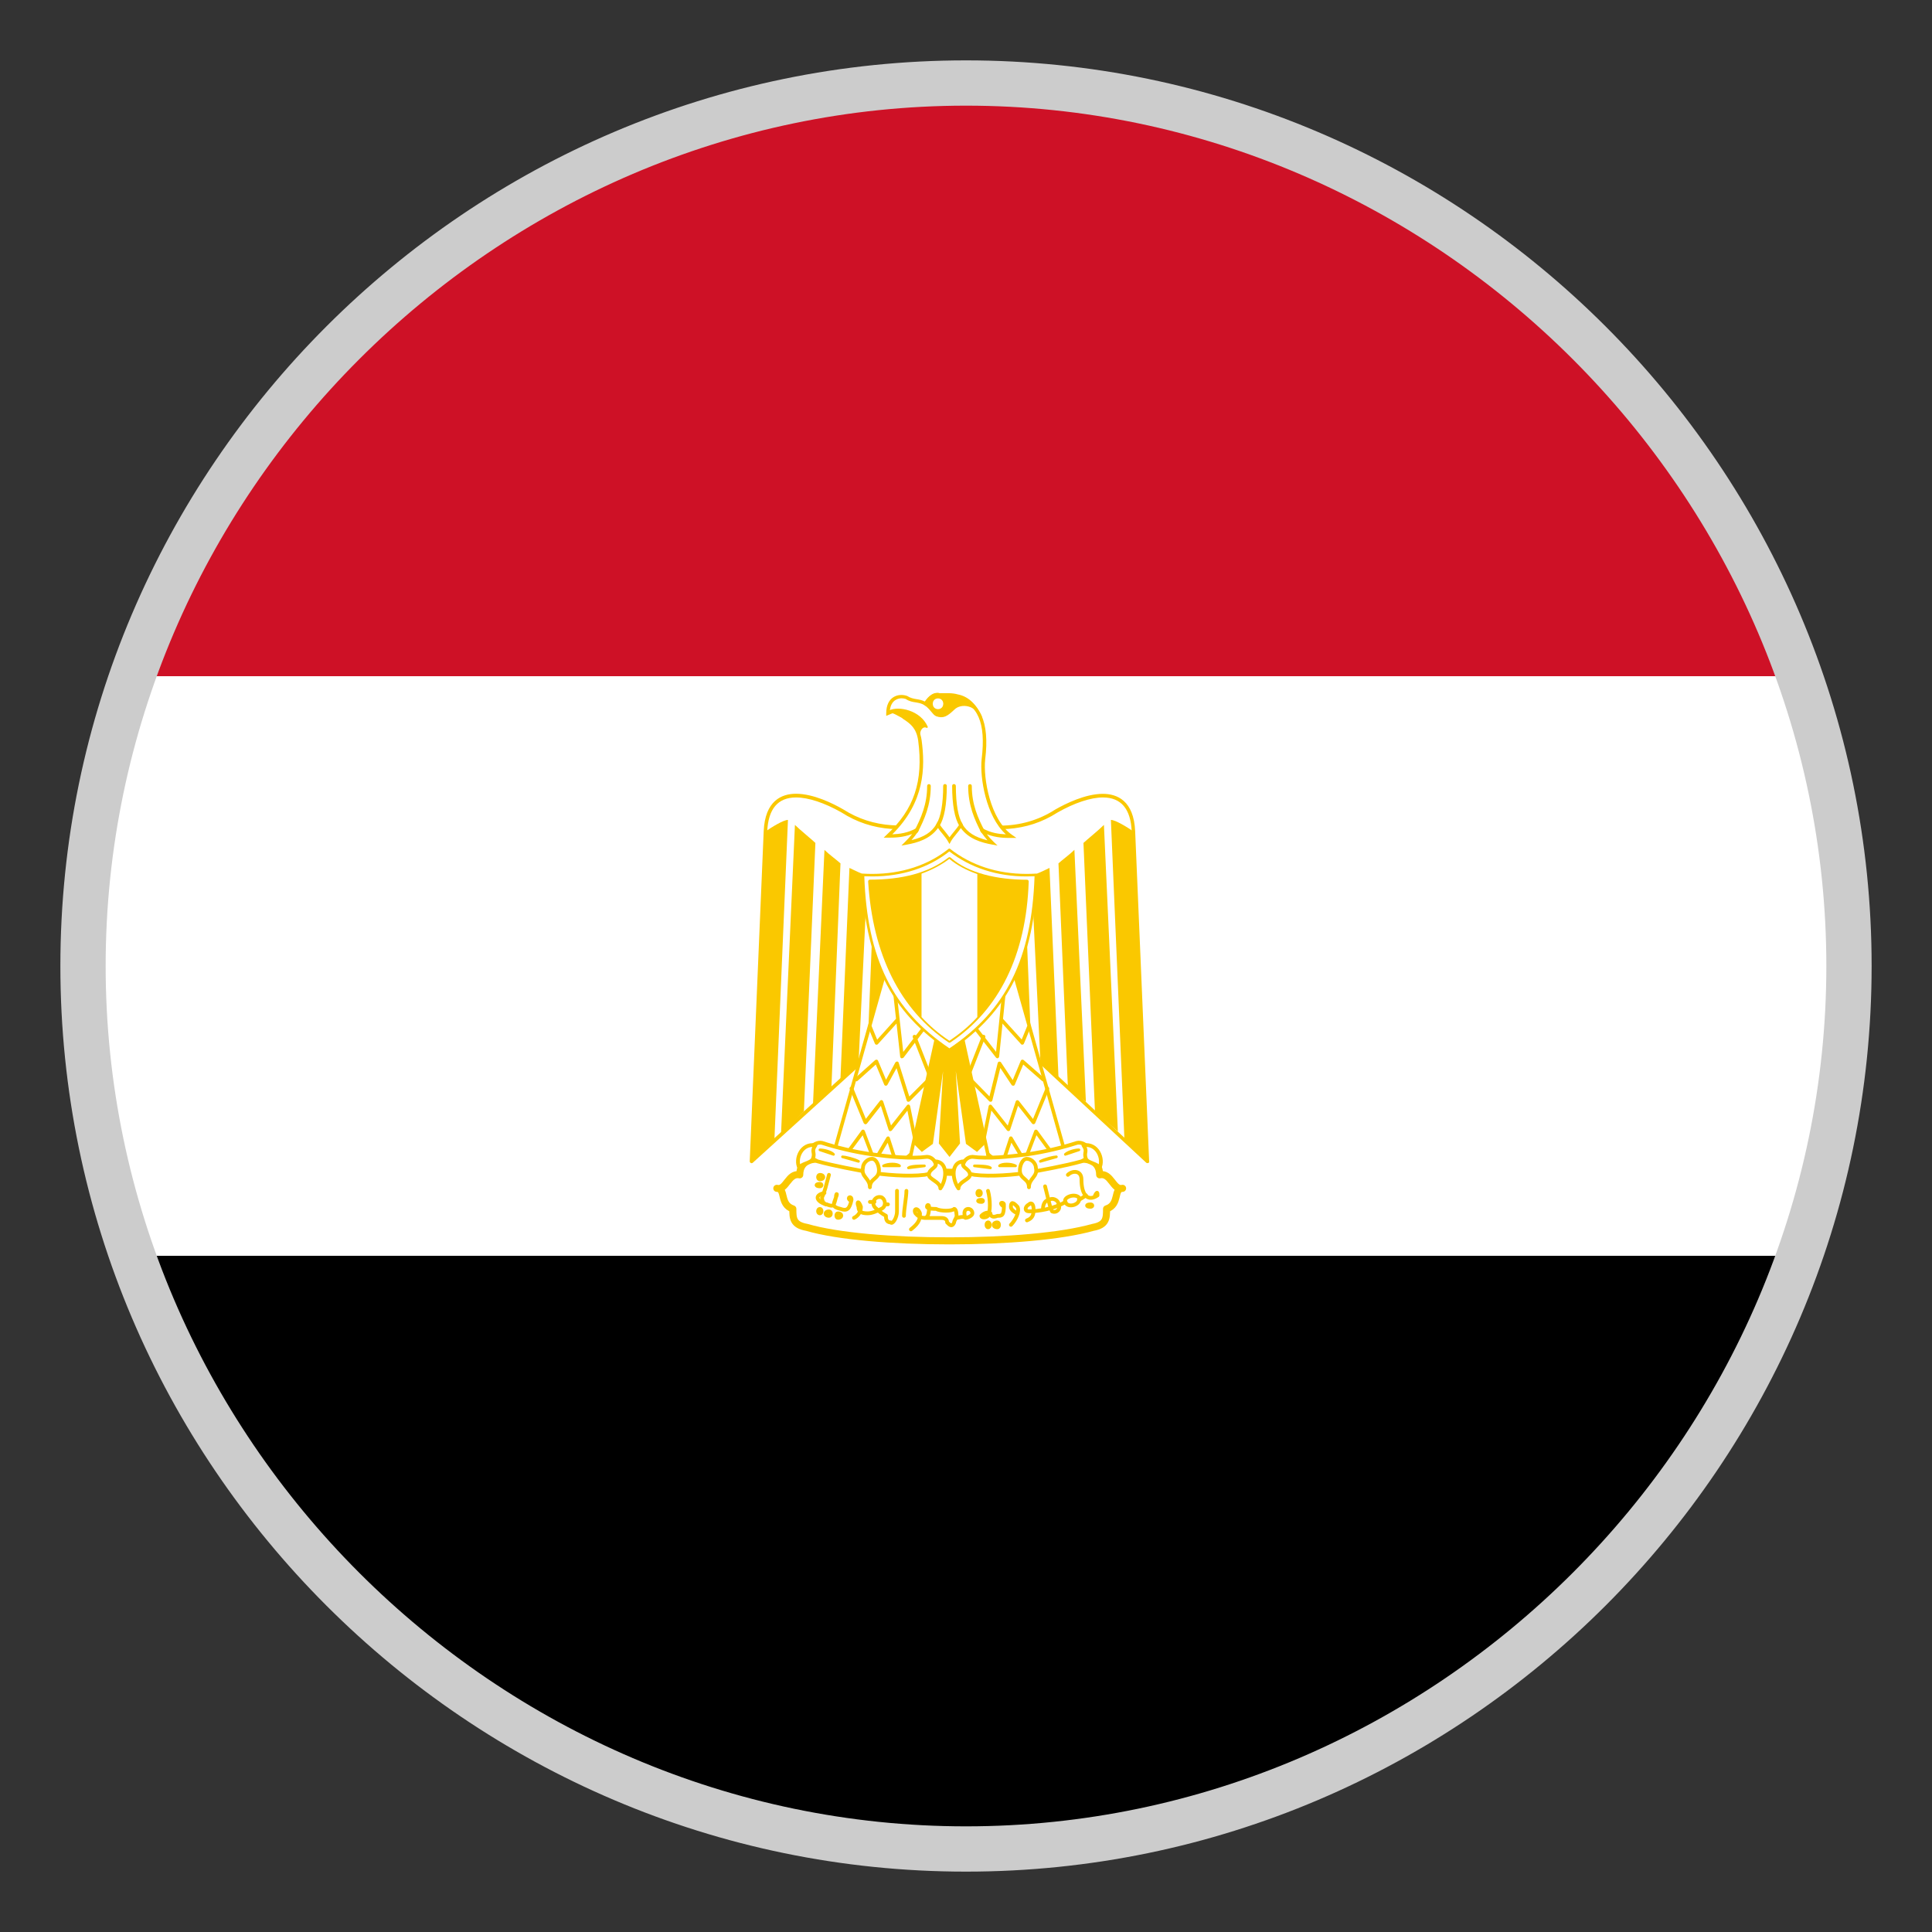 <?xml version="1.0" encoding="utf-8"?>
<svg version="1.1" id="Layer_1" xmlns="http://www.w3.org/2000/svg" xmlns:xlink="http://www.w3.org/1999/xlink" x="0px" y="0px"
	 viewBox="-22 -22 64 64" style="enable-background:new 0 0 20 20;" xml:space="preserve">
<rect x="-22" y="-22" width="64" height="64" fill="#333333" stroke="none"/>
<style type="text/css">
	.st0{fill:#FFFFFF;stroke:#B6B6B6;stroke-width:0.15;}
	.st1{fill:#CE1126;}
	.st2{fill:#EA0437;}
	.st3{fill:#FFFFFF;}
	.st4{fill:none;stroke:#FAC800;stroke-width:0.234;stroke-linecap:round;stroke-linejoin:round;}
	.st5{fill:#FDD220;}
	.st6{fill:none;stroke:#FAC800;stroke-width:0.125;stroke-linecap:round;stroke-linejoin:round;}
	.st7{fill:#FAC800;}
	.st8{fill:none;stroke:#FAC800;stroke-width:0.059;stroke-linecap:round;stroke-linejoin:round;}
	.st9{fill:none;stroke:#FAC800;stroke-width:0.106;stroke-linecap:square;}
	.st10{fill:none;stroke:#FAC800;stroke-width:0.117;stroke-linecap:round;stroke-linejoin:round;}
	.st11{fill:none;stroke:#FAC800;stroke-width:0.088;stroke-linecap:round;stroke-linejoin:round;}
	.st12{fill:none;stroke:#FFFFFF;stroke-width:0.125;stroke-linecap:round;stroke-linejoin:round;}
	.st13{fill:#CCCCCC;}
</style>
<g id="Layer_1_1_">
	<circle class="st0" cx="10" cy="10" r="28.8"/>
	<path d="M37.126,19.6h-54.252C-13.169,30.781-2.534,38.8,10,38.8
		S33.169,30.778,37.126,19.6z"/>
	<path class="st1" d="M10-18.8c-12.534,0-23.166,8.022-27.126,19.2h54.252
		C33.166-10.778,22.534-18.8,10-18.8z"/>
	<path class="st2" d="M9.691,38.785c0.105,0,0.204,0.015,0.309,0.015
		c0.108,0,0.207-0.015,0.312-0.015H9.691z"/>
	<path class="st3" d="M9.454,19.105c1.887,0,3.693-0.15,4.752-0.447
		c0.45-0.081,0.45-0.312,0.45-0.612c0.45-0.15,0.216-0.681,0.531-0.681
		c-0.312,0.081-0.381-0.531-0.759-0.447c0-0.531-0.531-0.597-0.975-0.45
		c-0.897,0.3-2.484,0.366-3.993,0.366c-1.506-0.069-3.081-0.069-3.993-0.366
		c-0.45-0.15-0.975-0.081-0.975,0.45c-0.381-0.081-0.45,0.531-0.759,0.447
		c0.312,0,0.081,0.531,0.531,0.681c0,0.3,0,0.531,0.462,0.612
		C5.758,18.958,7.564,19.105,9.454,19.105z"/>
	<path class="st4" d="M9.454,19.105c1.887,0,3.693-0.15,4.752-0.447
		c0.45-0.081,0.45-0.312,0.45-0.612c0.45-0.15,0.216-0.681,0.531-0.681
		c-0.312,0.081-0.381-0.531-0.759-0.447c0-0.531-0.531-0.597-0.975-0.45
		c-0.897,0.3-2.484,0.366-3.993,0.366c-1.506-0.069-3.081-0.069-3.993-0.366
		c-0.45-0.15-0.975-0.081-0.975,0.45c-0.381-0.081-0.45,0.531-0.759,0.447
		c0.312,0,0.081,0.531,0.531,0.681c0,0.3,0,0.531,0.462,0.612
		C5.758,18.958,7.564,19.105,9.454,19.105z"/>
	<path class="st5" d="M5.161,17.218c-0.15,0-0.15,0.081,0,0.081
		C5.23,17.299,5.23,17.218,5.161,17.218z"/>
	<path class="st6" d="M5.161,17.218c-0.15,0-0.15,0.081,0,0.081
		C5.23,17.299,5.23,17.218,5.161,17.218z"/>
	<path class="st5" d="M5.161,16.918c-0.081,0-0.081,0.15,0,0.15
		C5.311,17.068,5.311,16.918,5.161,16.918z"/>
	<path class="st6" d="M5.161,16.918c-0.081,0-0.081,0.15,0,0.15
		C5.311,17.068,5.311,16.918,5.161,16.918z"/>
	<path class="st5" d="M5.161,18.046c-0.081,0-0.081,0.15,0,0.15
		C5.23,18.193,5.23,18.046,5.161,18.046z"/>
	<path class="st6" d="M5.161,18.046c-0.081,0-0.081,0.15,0,0.15
		C5.23,18.193,5.23,18.046,5.161,18.046z"/>
	<path class="st5" d="M5.461,18.127c-0.15,0-0.15,0.15,0,0.15
		C5.542,18.277,5.542,18.127,5.461,18.127z"/>
	<path class="st6" d="M5.461,18.127c-0.15,0-0.15,0.15,0,0.15
		C5.542,18.277,5.542,18.127,5.461,18.127z"/>
	<path class="st5" d="M5.758,18.193c-0.069,0-0.069,0.15,0,0.15
		C5.908,18.343,5.908,18.193,5.758,18.193z"/>
	<path class="st6" d="M5.758,18.193c-0.069,0-0.069,0.15,0,0.15
		C5.908,18.343,5.908,18.193,5.758,18.193z"/>
	<path class="st5" d="M10.429,17.449c-0.069,0-0.069,0.15,0,0.15
		C10.513,17.596,10.513,17.449,10.429,17.449z"/>
	<path class="st6" d="M10.429,17.449c-0.069,0-0.069,0.15,0,0.15
		C10.513,17.596,10.513,17.449,10.429,17.449z"/>
	<path class="st5" d="M10.513,17.746c-0.15,0-0.15,0.069,0,0.069
		C10.579,17.815,10.579,17.746,10.513,17.746z"/>
	<path class="st6" d="M10.513,17.746c-0.15,0-0.15,0.069,0,0.069
		C10.579,17.815,10.579,17.746,10.513,17.746z"/>
	<path class="st5" d="M10.729,18.493c-0.066,0-0.066,0.162,0,0.162
		C10.81,18.658,10.81,18.493,10.729,18.493z"/>
	<path class="st6" d="M10.729,18.493c-0.066,0-0.066,0.162,0,0.162
		C10.81,18.658,10.81,18.493,10.729,18.493z"/>
	<path class="st5" d="M11.041,18.493c-0.165,0-0.165,0.162,0,0.162
		C11.11,18.658,11.11,18.493,11.041,18.493z"/>
	<path class="st6" d="M11.041,18.493c-0.165,0-0.165,0.162,0,0.162
		C11.11,18.658,11.11,18.493,11.041,18.493z"/>
	<path class="st5" d="M14.122,17.896c-0.15,0-0.15,0.081,0,0.081
		C14.206,17.977,14.206,17.896,14.122,17.896z"/>
	<path class="st6" d="M14.122,17.896c-0.15,0-0.15,0.081,0,0.081
		C14.206,17.977,14.206,17.896,14.122,17.896z"/>
	<path class="st6" d="M5.461,16.918c-0.081,0.3-0.15,0.597-0.231,0.747
		c0,0.15,0.081,0.231,0.15,0.231c0.231,0.081,0.231,0.081,0.312-0.231
		c0.069-0.15,0-0.15,0,0c-0.081,0.231-0.15,0.312,0.15,0.381
		c0.219,0.081,0.3,0,0.366-0.3c0-0.15-0.15-0.081-0.066,0"/>
	<path class="st6" d="M5.311,17.518c-0.381,0.081-0.231,0.3,0.069,0.381"/>
	<path class="st6" d="M6.289,18.343c0.15-0.069,0.231-0.219,0.231-0.366
		c-0.081-0.231-0.15-0.165-0.081,0c0,0.15,0.081,0.216,0.3,0.216
		c0.15,0,0.3-0.069,0.462-0.15c0.15-0.069,0.15-0.3,0-0.381
		c-0.231-0.069-0.381,0.231-0.165,0.381c0.081,0.081,0.165,0.15,0.312,0.231
		c0,0.069,0,0.219,0.15,0.219c0.069,0.081,0.216-0.15,0.216-0.366v-0.681"/>
	<path class="st6" d="M8.026,17.449c0,0.216-0.081,0.597-0.081,0.828"/>
	<path class="st6" d="M8.176,18.724c0.3-0.231,0.3-0.381,0.3-0.531
		c-0.081-0.216-0.231-0.15-0.15,0c0.069,0.081,0.15,0.15,0.3,0.15
		c0.081,0,0.15-0.069,0.15-0.366c0-0.081-0.069-0.081-0.069,0
		c0,0.069,0.216,0.069,0.3,0.069c0.15,0.081,0.531,0.081,0.6,0
		c0.081,0,0.081,0.231,0.081,0.231c0,0.069-0.081,0.15-0.081,0.219
		c-0.069,0.165-0.15,0.081-0.231,0c0-0.15-0.15-0.15-0.219-0.15H8.623"/>
	<path class="st6" d="M9.682,18.343c0.069,0,0.219-0.069,0.3,0
		c0.069,0,0.231-0.069,0.231-0.15c0-0.216-0.381-0.216-0.231,0.15"/>
	<path class="st6" d="M10.729,17.449c0.081,0.3,0.081,0.681,0,0.828
		c-0.069,0.069-0.219,0.069-0.219,0c0.069-0.081,0.219-0.15,0.3-0.081
		c0,0.081,0.066,0.15,0.231,0.081c0.15,0,0.216,0,0.216-0.381
		c0-0.081-0.216-0.081,0,0.081"/>
	<path class="st6" d="M11.488,18.574c0.15-0.15,0.3-0.45,0.216-0.597
		c-0.15-0.165-0.216-0.165-0.216,0c0,0.069,0.069,0.15,0.216,0.216"/>
	<path class="st6" d="M12.019,18.427c0.219-0.081,0.219-0.231,0.219-0.381
		c0-0.15-0.069-0.231-0.15-0.15c-0.15,0.081-0.15,0.231,0,0.231
		c0.3,0,0.828-0.081,1.209-0.312"/>
	<path class="st6" d="M12.55,18.046c0-0.15,0.069-0.3,0.216-0.3
		c0.081-0.081,0.3,0,0.3,0.15c0.081,0.15-0.069,0.3-0.216,0.231
		c-0.081-0.15-0.15-0.531-0.231-0.828"/>
	<path class="st6" d="M13.741,17.668c-0.15-0.15-0.531,0-0.45,0.15
		C13.375,18.046,13.825,17.896,13.741,17.668z"/>
	<path class="st6" d="M13.741,17.746c0,0,0.15-0.081,0.231-0.15"/>
	<path class="st6" d="M13.375,16.918c0.15-0.15,0.45-0.15,0.45,0.15
		c0,0.531,0.216,0.747,0.531,0.531c0-0.081,0-0.15-0.081,0"/>
	<line class="st6" x1="6.817" y1="17.815" x2="6.967" y2="17.815"/>
	<line class="st6" x1="7.348" y1="17.896" x2="7.414" y2="17.896"/>
	<path class="st3" d="M9.529,10.456l6.483,6.015L15.55,5.545
		c-0.066-1.656-1.506-1.275-2.553-0.681C11.938,5.545,10.729,5.545,9.454,5.095
		c-1.275,0.45-2.484,0.45-3.543-0.231C4.867,4.27,3.427,3.886,3.361,5.545
		L2.899,16.471L9.529,10.456z"/>
	<path class="st7" d="M16.012,16.531c-0.015,0-0.033-0.006-0.042-0.015l-6.441-5.982
		l-6.591,5.982c-0.018,0.015-0.045,0.024-0.066,0.009
		c-0.024-0.009-0.036-0.033-0.036-0.057L3.298,5.542
		c0.042-1.029,0.606-1.248,1.071-1.248c0.579,0,1.23,0.324,1.566,0.519
		c0.981,0.624,2.151,0.696,3.495,0.228c0.012-0.006,0.03-0.006,0.039,0
		c0.582,0.204,1.14,0.309,1.647,0.309c0.672,0,1.293-0.18,1.842-0.534
		c0.342-0.195,0.996-0.519,1.575-0.519c0.465,0,1.029,0.216,1.071,1.248
		l0.462,10.908c0.003,0.009,0.003,0.015,0.003,0.024
		C16.072,16.507,16.048,16.531,16.012,16.531L16.012,16.531L16.012,16.531z
		 M4.369,4.417c-0.603,0-0.921,0.381-0.954,1.131L2.959,16.333l6.525-5.925
		c0.024-0.024,0.06-0.018,0.081,0l6.372,5.922L15.49,5.548
		c-0.033-0.753-0.351-1.131-0.954-1.131c-0.408,0-0.945,0.18-1.509,0.501
		c-0.99,0.636-2.196,0.726-3.573,0.243C8.077,5.641,6.877,5.557,5.878,4.915
		C5.314,4.594,4.78,4.417,4.369,4.417z"/>
	<path class="st3" d="M10.51,5.476c0.366,0.216,0.747,0.216,0.978,0.216
		c-0.759-0.531-0.978-1.956-0.909-2.553c0.15-1.209-0.15-1.887-0.897-2.037
		c-0.15,0-0.231-0.081-0.531-0.081C8.92,0.952,8.749,1.171,8.668,1.321
		C8.434,1.171,8.242,1.252,8.026,1.102c-0.231-0.081-0.612,0-0.612,0.531
		l0.15-0.063c0.066,0.012,0.192,0.084,0.345,0.168
		c0.195,0.156,0.483,0.261,0.564,0.792c0.15,1.125,0,2.187-1.059,3.162
		c0.231,0,0.612,0,0.975-0.216C8.242,5.692,8.176,5.776,8.026,5.923
		c0.447-0.081,0.828-0.231,1.044-0.597C9.151,5.476,9.367,5.692,9.451,5.842
		c0.081-0.15,0.3-0.366,0.381-0.516c0.219,0.366,0.6,0.516,1.044,0.597
		C10.729,5.776,10.66,5.692,10.51,5.476z"/>
	<path class="st7" d="M11.044,6.01l-0.18-0.033c-0.348-0.063-0.774-0.183-1.035-0.546
		C9.79,5.491,9.739,5.557,9.685,5.62C9.613,5.71,9.538,5.8,9.502,5.869
		L9.454,5.959L9.4,5.866c-0.036-0.069-0.111-0.159-0.18-0.246
		C9.166,5.557,9.112,5.491,9.073,5.428c-0.261,0.366-0.687,0.489-1.038,0.552
		L7.861,6.01l0.126-0.126c0.099-0.099,0.159-0.168,0.231-0.258
		C7.906,5.749,7.606,5.749,7.417,5.749h-0.144l0.102-0.099
		c0.906-0.837,1.218-1.77,1.041-3.117c-0.06-0.414-0.261-0.552-0.438-0.678
		c-0.036-0.021-0.072-0.045-0.105-0.075L7.819,1.75
		C7.717,1.693,7.618,1.642,7.567,1.627L7.357,1.714V1.633
		c0-0.564,0.405-0.675,0.684-0.582l0.015,0.006
		c0.102,0.066,0.195,0.084,0.297,0.102c0.096,0.015,0.189,0.03,0.297,0.087
		c0.081-0.132,0.258-0.339,0.513-0.276c0.18,0,0.282,0.03,0.363,0.054
		C9.583,1.039,9.631,1.054,9.682,1.054c0.786,0.156,1.107,0.861,0.954,2.1
		c-0.069,0.624,0.165,1.995,0.885,2.499l0.15,0.105h-0.18
		c-0.189,0-0.489,0-0.801-0.123c0.072,0.096,0.132,0.162,0.231,0.258L11.044,6.01z
		 M8.365,5.428l0.075,0.078C8.338,5.653,8.272,5.74,8.194,5.83
		c0.417-0.099,0.672-0.264,0.828-0.534l0.048-0.087l0.048,0.087
		c0.042,0.069,0.117,0.162,0.189,0.249C9.358,5.611,9.412,5.677,9.454,5.737
		C9.496,5.677,9.55,5.614,9.601,5.551C9.673,5.461,9.748,5.371,9.784,5.302
		l0.048-0.087L9.88,5.302c0.159,0.267,0.411,0.432,0.831,0.534
		c-0.078-0.09-0.144-0.177-0.249-0.324l0.075-0.081
		c0.279,0.165,0.564,0.198,0.783,0.207c-0.657-0.594-0.87-1.89-0.801-2.499
		c0.147-1.188-0.132-1.833-0.852-1.977c0,0-0.003,0-0.006,0
		c-0.057,0-0.111-0.015-0.171-0.033C9.412,1.108,9.319,1.078,9.154,1.078
		L9.139,1.075c-0.222-0.06-0.381,0.198-0.42,0.273L8.689,1.402L8.638,1.369
		C8.533,1.3,8.437,1.285,8.335,1.267C8.23,1.252,8.119,1.234,8.002,1.153
		C7.96,1.141,7.912,1.132,7.867,1.132c-0.087,0-0.354,0.033-0.39,0.414
		l0.081-0.036L7.576,1.513c0.066,0.012,0.165,0.063,0.3,0.138l0.06,0.036
		C7.975,1.717,8.008,1.741,8.044,1.765c0.186,0.129,0.414,0.288,0.486,0.756
		c0.12,0.894,0.111,2.046-0.972,3.117C7.78,5.629,8.08,5.596,8.365,5.428z"/>
	<path class="st7" d="M10.555,5.605c-0.024,0-0.042-0.012-0.054-0.033
		c-0.219-0.423-0.429-0.894-0.429-1.536c0-0.036,0.027-0.06,0.06-0.06
		c0.036,0,0.06,0.027,0.06,0.06c0,0.615,0.207,1.068,0.42,1.479
		c0.015,0.03,0.003,0.066-0.027,0.081C10.576,5.602,10.564,5.605,10.555,5.605z"
		/>
	<path class="st7" d="M9.832,5.386c-0.021,0-0.039-0.009-0.051-0.03
		C9.625,5.116,9.541,4.66,9.541,4.033c0-0.036,0.027-0.06,0.06-0.06
		S9.664,4,9.664,4.036c0,0.594,0.078,1.038,0.222,1.26
		C9.901,5.32,9.892,5.356,9.868,5.377C9.856,5.38,9.844,5.386,9.832,5.386z"/>
	<path class="st7" d="M8.347,5.605c-0.009,0-0.018-0.003-0.03-0.006
		C8.29,5.584,8.278,5.548,8.293,5.518c0.213-0.414,0.42-0.87,0.42-1.482
		c0-0.036,0.027-0.06,0.06-0.06c0.036,0,0.06,0.027,0.06,0.06
		c0,0.639-0.213,1.11-0.432,1.536C8.386,5.59,8.368,5.605,8.347,5.605z"/>
	<path class="st7" d="M9.073,5.386c-0.012,0-0.024-0.003-0.033-0.009
		C9.013,5.356,9.004,5.32,9.022,5.293C9.163,5.071,9.244,4.627,9.244,4.033
		c0-0.036,0.027-0.06,0.06-0.06c0.036,0,0.06,0.027,0.06,0.06
		c0,0.621-0.084,1.08-0.24,1.323C9.109,5.377,9.094,5.386,9.073,5.386z"/>
	<path class="st7" d="M7.465,1.561c0.159,0.012,0.231,0.066,0.444,0.177
		c0.147,0.084,0.483,0.261,0.564,0.726C8.392,2.233,8.542,2.002,8.704,2.083
		C8.473,1.552,7.762,1.411,7.465,1.561z"/>
	<path class="st8" d="M7.465,1.561c0.159,0.012,0.231,0.066,0.444,0.177
		c0.147,0.084,0.483,0.261,0.564,0.726C8.392,2.233,8.542,2.002,8.704,2.083
		C8.473,1.552,7.762,1.411,7.465,1.561z"/>
	<polygon class="st7" points="9.751,11.65 10.66,15.793 10.36,16.09 10.048,15.862 
		9.532,12.169 9.748,15.862 9.454,16.24 9.154,15.862 9.37,12.169 8.854,15.862 
		8.542,16.09 8.242,15.793 9.154,11.65 	"/>
	<polygon class="st9" points="9.751,11.65 10.66,15.793 10.36,16.09 10.048,15.862 
		9.532,12.169 9.748,15.862 9.454,16.24 9.154,15.862 9.37,12.169 8.854,15.862 
		8.542,16.09 8.242,15.793 9.154,11.65 	"/>
	<path class="st7" d="M4.102,5.161L3.652,15.79l-0.759,0.681L3.355,5.545
		C3.571,5.395,3.952,5.161,4.102,5.161z"/>
	<path class="st7" d="M5.011,5.923l-0.381,8.892l-0.759,0.777L4.333,5.326
		C4.483,5.476,4.93,5.842,5.011,5.923z"/>
	<path class="st7" d="M5.842,6.601l-0.3,7.416l-0.612,0.597l0.381-8.46
		C5.461,6.301,5.758,6.52,5.842,6.601z"/>
	<path class="st7" d="M6.736,6.982L6.436,13.303l-0.597,0.483L6.139,6.751
		C6.289,6.82,6.586,6.982,6.736,6.982z"/>
	<path class="st7" d="M7.564,6.982L7.348,12.25L6.736,12.847l0.231-5.796
		C7.117,7.051,7.498,7.051,7.564,6.982z"/>
	<path class="st7" d="M14.8,5.161L15.25,15.79l0.759,0.681L15.55,5.545
		C15.331,5.395,14.95,5.161,14.8,5.161z"/>
	<path class="st7" d="M13.891,5.923l0.381,8.892l0.759,0.666L14.569,5.326
		C14.422,5.476,13.975,5.842,13.891,5.923z"/>
	<path class="st7" d="M13.063,6.601L13.375,14.017L13.972,14.5l-0.381-8.349
		C13.444,6.301,13.144,6.52,13.063,6.601z"/>
	<path class="st7" d="M12.166,6.982l0.3,6.21l0.597,0.483l-0.297-6.924
		C12.616,6.82,12.316,6.982,12.166,6.982z"/>
	<path class="st7" d="M11.338,6.982L11.554,12.25l0.612,0.597l-0.231-5.796
		C11.788,7.051,11.407,7.051,11.338,6.982z"/>
	<polygon class="st3" points="7.414,9.832 5.611,16.24 8.092,16.621 9.154,11.8 	"/>
	<polygon class="st10" points="7.414,9.832 5.611,16.24 8.092,16.621 9.154,11.8 	"/>
	<polygon class="st3" points="11.488,9.832 13.294,16.24 10.81,16.621 9.751,11.8 	"/>
	<polygon class="st10" points="11.488,9.832 13.294,16.24 10.81,16.621 9.751,11.8 	"/>
	<path class="st7" d="M7.036,12.607c-0.003,0-0.006,0-0.009,0
		c-0.021-0.003-0.036-0.018-0.045-0.036l-0.219-0.531
		c-0.012-0.033,0.003-0.063,0.036-0.078c0.033-0.012,0.066,0.006,0.078,0.036
		l0.18,0.441l0.612-0.678c0.024-0.027,0.06-0.033,0.087-0.006
		c0.024,0.024,0.027,0.06,0.003,0.084l-0.678,0.75
		C7.069,12.601,7.054,12.607,7.036,12.607z"/>
	<path class="st7" d="M7.876,13.057c-0.006,0-0.012,0-0.015,0
		C7.84,13.048,7.819,13.027,7.819,13l-0.231-2.1
		c-0.003-0.033,0.021-0.06,0.051-0.063c0.003,0,0.003,0,0.006,0
		c0.033,0,0.057,0.024,0.06,0.054l0.216,1.956l0.657-0.858
		C8.599,11.962,8.635,11.959,8.662,11.977c0.027,0.021,0.033,0.06,0.012,0.084
		l-0.744,0.975C7.912,13.048,7.894,13.057,7.876,13.057z"/>
	<path class="st7" d="M8.092,14.497c-0.003,0-0.009,0-0.015,0
		c-0.021-0.006-0.036-0.021-0.042-0.042l-0.336-1.071l-0.3,0.549
		c-0.012,0.021-0.033,0.033-0.054,0.033c0,0,0,0-0.003,0
		c-0.024,0-0.042-0.015-0.051-0.036l-0.279-0.666l-0.603,0.54
		c-0.03,0.024-0.063,0.021-0.087-0.006s-0.021-0.06,0.003-0.084l0.666-0.597
		c0.015-0.012,0.036-0.012,0.054-0.015c0.021,0.006,0.036,0.018,0.042,0.036
		l0.264,0.63l0.306-0.567c0.015-0.024,0.036-0.036,0.057-0.036
		c0.027-0.003,0.051,0.015,0.057,0.042l0.351,1.116l0.54-0.54
		c0.024-0.024,0.06-0.024,0.084,0c0.024,0.024,0.024,0.06,0,0.084l-0.606,0.612
		C8.125,14.491,8.11,14.497,8.092,14.497z"/>
	<path class="st7" d="M8.323,15.85c-0.03,0-0.054-0.021-0.06-0.048l-0.204-1.011
		L7.543,15.448c-0.015,0.015-0.036,0.024-0.057,0.024
		c-0.024-0.003-0.039-0.021-0.048-0.039l-0.258-0.801l-0.462,0.588
		c-0.015,0.018-0.039,0.024-0.057,0.024c-0.021-0.009-0.042-0.024-0.051-0.042
		l-0.462-1.125C6.136,14.044,6.151,14.014,6.184,13.999
		C6.214,13.984,6.25,14.005,6.262,14.035l0.42,1.029l0.468-0.597
		c0.015-0.018,0.033-0.03,0.057-0.024c0.024,0.003,0.039,0.021,0.048,0.039
		l0.261,0.801l0.528-0.669c0.015-0.021,0.039-0.027,0.06-0.024
		c0.024,0.006,0.039,0.027,0.045,0.048l0.231,1.14
		c0.006,0.033-0.015,0.063-0.048,0.069C8.332,15.85,8.329,15.85,8.323,15.85z"/>
	<path class="st7" d="M7.717,16.678c-0.006,0-0.012,0-0.018,0
		c-0.018-0.006-0.036-0.024-0.039-0.039l-0.255-0.783L7.024,16.504
		c-0.012,0.018-0.033,0.03-0.051,0.03c-0.018-0.003-0.045-0.015-0.057-0.036
		l-0.339-0.891l-0.387,0.522c-0.018,0.024-0.057,0.036-0.084,0.012
		C6.079,16.12,6.073,16.084,6.094,16.057l0.447-0.612
		c0.012-0.018,0.033-0.027,0.057-0.024c0.021,0.003,0.039,0.018,0.048,0.036
		l0.333,0.876l0.387-0.657c0.012-0.018,0.033-0.03,0.051-0.03
		c0.003,0,0.003,0,0.006,0C7.447,15.649,7.465,15.664,7.474,15.685l0.27,0.828
		l0.396-0.324C8.164,16.168,8.2,16.168,8.224,16.198
		c0.021,0.03,0.018,0.063-0.009,0.087l-0.462,0.381
		C7.741,16.675,7.729,16.678,7.717,16.678z"/>
	<path class="st7" d="M11.866,12.607c-0.018,0-0.036-0.006-0.045-0.021l-0.678-0.75
		c-0.024-0.024-0.021-0.06,0.006-0.084c0.024-0.03,0.063-0.021,0.084,0.006
		l0.612,0.678l0.18-0.441c0.018-0.033,0.06-0.039,0.078-0.036
		c0.033,0.015,0.045,0.048,0.036,0.078l-0.219,0.531
		c-0.009,0.021-0.027,0.036-0.045,0.036C11.872,12.607,11.869,12.607,11.866,12.607
		z"/>
	<path class="st7" d="M11.041,13.057c-0.018,0-0.036-0.009-0.048-0.024l-0.759-0.975
		c-0.021-0.027-0.015-0.063,0.012-0.084c0.024-0.021,0.06-0.021,0.084,0.012
		l0.666,0.858l0.201-1.956c0.003-0.036,0.033-0.06,0.063-0.054
		c0.036,0.003,0.057,0.033,0.054,0.063L11.098,13
		c-0.003,0.027-0.021,0.045-0.042,0.054C11.05,13.057,11.044,13.057,11.041,13.057
		z"/>
	<path class="st7" d="M10.81,14.497c-0.018,0-0.033-0.006-0.042-0.018l-0.6-0.612
		c-0.027-0.024-0.024-0.06,0-0.084c0.027-0.027,0.06-0.024,0.084,0l0.525,0.537
		l0.273-1.107c0.006-0.03,0.045-0.051,0.06-0.045
		c0.021,0,0.039,0.009,0.051,0.027l0.387,0.585l0.267-0.642
		c0.009-0.021,0.024-0.033,0.042-0.036c0.024,0.003,0.036,0,0.054,0.015
		l0.681,0.597c0.027,0.024,0.03,0.06,0.006,0.084
		c-0.021,0.027-0.06,0.033-0.084,0.006l-0.618-0.54l-0.279,0.666
		c-0.009,0.027-0.03,0.036-0.057,0.036c-0.021,0-0.039-0.009-0.051-0.027
		l-0.372-0.561l-0.264,1.074c-0.006,0.024-0.024,0.039-0.042,0.045
		C10.822,14.497,10.816,14.497,10.81,14.497z"/>
	<path class="st7" d="M10.579,15.85c-0.003,0-0.009,0-0.012,0
		c-0.036-0.006-0.054-0.039-0.048-0.069L10.75,14.641
		c0.006-0.024,0.024-0.042,0.045-0.048c0.027-0.003,0.048,0.006,0.06,0.024
		l0.528,0.669l0.264-0.801c0.006-0.027,0.045-0.045,0.057-0.039
		c0.018,0,0.036,0.009,0.048,0.024l0.468,0.597l0.42-1.029
		c0.018-0.03,0.048-0.039,0.078-0.036c0.033,0.015,0.045,0.048,0.036,0.078
		l-0.462,1.125c-0.009,0.024-0.039,0.036-0.057,0.036
		c-0.021,0-0.036-0.009-0.048-0.024l-0.462-0.588l-0.264,0.801
		c-0.006,0.021-0.027,0.036-0.045,0.039c-0.006,0-0.009,0-0.012,0
		c-0.018,0-0.036-0.009-0.048-0.024l-0.516-0.657l-0.204,1.011
		C10.633,15.829,10.609,15.85,10.579,15.85z"/>
	<path class="st7" d="M11.188,16.678c-0.015,0-0.03-0.003-0.039-0.012l-0.462-0.381
		c-0.027-0.024-0.03-0.06-0.009-0.087c0.027-0.03,0.06-0.027,0.087-0.009
		l0.393,0.324l0.273-0.828c0.006-0.024,0.027-0.036,0.051-0.039
		c0,0,0.003,0,0.006,0c0.024,0,0.042,0.012,0.051,0.03l0.39,0.657l0.333-0.876
		c0.009-0.024,0.033-0.039,0.057-0.036c0.021,0,0.036,0.009,0.048,0.024
		l0.447,0.612c0.021,0.03,0.015,0.063-0.012,0.084
		c-0.033,0.027-0.063,0.012-0.084-0.012l-0.384-0.525l-0.339,0.891
		c-0.009,0.024-0.033,0.036-0.057,0.036s-0.042-0.012-0.051-0.03l-0.384-0.648
		l-0.258,0.783c-0.006,0.018-0.021,0.036-0.039,0.039
		C11.2,16.678,11.194,16.678,11.188,16.678z"/>
	<path class="st3" d="M9.454,6.151c0.759,0.597,1.74,0.897,2.865,0.828
		c-0.081,2.631-0.828,4.437-2.865,5.796C7.417,11.422,6.67,9.616,6.586,6.982
		C7.714,7.051,8.704,6.751,9.454,6.151z"/>
	<path class="st7" d="M9.454,12.82c-0.009,0-0.018-0.003-0.024-0.009
		c-1.935-1.287-2.796-3.033-2.886-5.826c0-0.012,0.003-0.024,0.012-0.033
		C6.565,6.946,6.58,6.94,6.586,6.94c0.105,0.006,0.207,0.009,0.309,0.009
		c0.975,0,1.851-0.288,2.526-0.828c0.018-0.015,0.036-0.012,0.054,0
		c0.687,0.54,1.56,0.828,2.526,0.828c0.105,0,0.204-0.003,0.309-0.009h0.003
		c0.012,0,0.024,0.003,0.03,0.012c0.009,0.009,0.015,0.021,0.015,0.033
		c-0.087,2.796-0.951,4.539-2.883,5.829C9.466,12.82,9.46,12.82,9.454,12.82z
		 M6.631,7.027C6.724,9.754,7.57,11.461,9.451,12.727
		c1.884-1.263,2.727-2.976,2.82-5.7c-0.09,0.003-0.18,0.006-0.267,0.006
		c-0.972,0-1.854-0.285-2.556-0.828C8.764,6.745,7.882,7.033,6.898,7.033l0,0
		C6.808,7.033,6.721,7.03,6.631,7.027z"/>
	<path class="st7" d="M9.454,12.481c1.59-1.059,2.484-2.862,2.565-5.28
		c-0.975,0-1.971-0.216-2.565-0.747C8.773,6.982,7.876,7.198,6.817,7.198
		C6.967,9.616,7.876,11.419,9.454,12.481z"/>
	<path class="st10" d="M9.454,12.481c1.59-1.059,2.484-2.862,2.565-5.28
		c-0.975,0-1.971-0.216-2.565-0.747C8.773,6.982,7.876,7.198,6.817,7.198
		C6.967,9.616,7.876,11.419,9.454,12.481z"/>
	<path class="st3" d="M6.886,16.24c0.612,0.081,1.29,0.15,1.821,0.081
		c0.3,0,0.516,0.516-0.081,0.597c-0.531,0.066-1.356,0-1.806-0.081
		c-0.381-0.069-1.206-0.216-1.737-0.366C4.552,16.24,4.933,15.79,5.233,15.859
		C5.692,16.012,6.289,16.156,6.886,16.24z"/>
	<path class="st6" d="M6.886,16.24c0.612,0.081,1.29,0.15,1.821,0.081
		c0.3,0,0.516,0.516-0.081,0.597c-0.531,0.066-1.356,0-1.806-0.081
		c-0.381-0.069-1.206-0.216-1.737-0.366C4.552,16.24,4.933,15.79,5.233,15.859
		C5.692,16.009,6.289,16.156,6.886,16.24z"/>
	<path class="st3" d="M12.019,16.24c-0.612,0.081-1.29,0.15-1.806,0.081
		c-0.312,0-0.531,0.516,0.069,0.597c0.531,0.066,1.356,0,1.806-0.081
		c0.381-0.069,1.209-0.216,1.737-0.366c0.531-0.231,0.15-0.681-0.15-0.612
		C13.213,16.012,12.616,16.156,12.019,16.24z"/>
	<path class="st6" d="M12.019,16.24c-0.612,0.081-1.29,0.15-1.806,0.081
		c-0.312,0-0.531,0.516,0.069,0.597c0.531,0.066,1.356,0,1.806-0.081
		c0.381-0.069,1.209-0.216,1.737-0.366c0.531-0.231,0.15-0.681-0.15-0.612
		C13.213,16.009,12.616,16.156,12.019,16.24z"/>
	<path class="st3" d="M5.011,15.94c-0.462-0.081-0.681,0.45-0.531,0.747
		c0.069-0.15,0.381-0.15,0.45-0.3C5.011,16.159,4.861,16.159,5.011,15.94z"
		/>
	<path class="st6" d="M5.011,15.94c-0.462-0.081-0.681,0.45-0.531,0.747
		c0.069-0.15,0.381-0.15,0.45-0.3C5.011,16.159,4.861,16.159,5.011,15.94z"
		/>
	<path class="st3" d="M6.817,17.329c0-0.3,0.3-0.261,0.3-0.561
		c0-0.15-0.081-0.381-0.231-0.381s-0.3,0.15-0.3,0.3
		C6.517,16.987,6.817,17.029,6.817,17.329z"/>
	<path class="st6" d="M6.817,17.329c0-0.3,0.3-0.261,0.3-0.561
		c0-0.15-0.081-0.381-0.231-0.381s-0.3,0.15-0.3,0.3
		C6.517,16.987,6.817,17.029,6.817,17.329z"/>
	<path class="st3" d="M8.965,16.471c0.447,0,0.402,0.597,0.186,0.897
		c0-0.219-0.381-0.3-0.381-0.45C8.773,16.687,9.115,16.687,8.965,16.471z"/>
	<path class="st6" d="M8.965,16.471c0.447,0,0.402,0.597,0.186,0.897
		c0-0.219-0.381-0.3-0.381-0.45C8.773,16.687,9.115,16.687,8.965,16.471z"/>
	<path class="st3" d="M13.891,15.94c0.462-0.081,0.681,0.45,0.531,0.747
		c-0.069-0.15-0.381-0.15-0.45-0.3
		C13.891,16.159,14.041,16.159,13.891,15.94z"/>
	<path class="st6" d="M13.891,15.94c0.462-0.081,0.681,0.45,0.531,0.747
		c-0.069-0.15-0.381-0.15-0.45-0.3
		C13.891,16.159,14.041,16.159,13.891,15.94z"/>
	<path class="st3" d="M12.085,17.329c0-0.3-0.3-0.261-0.3-0.561
		c0-0.15,0.081-0.381,0.231-0.381s0.3,0.15,0.3,0.3
		C12.385,16.987,12.085,17.029,12.085,17.329z"/>
	<path class="st6" d="M12.085,17.329c0-0.3-0.3-0.261-0.3-0.561
		c0-0.15,0.081-0.381,0.231-0.381s0.3,0.15,0.3,0.3
		C12.385,16.987,12.085,17.029,12.085,17.329z"/>
	<path class="st3" d="M9.937,16.471c-0.45,0-0.402,0.597-0.186,0.897
		c0-0.219,0.381-0.3,0.381-0.45C10.129,16.687,9.787,16.687,9.937,16.471z"/>
	<path class="st6" d="M9.937,16.471c-0.45,0-0.402,0.597-0.186,0.897
		c0-0.219,0.381-0.3,0.381-0.45C10.129,16.687,9.787,16.687,9.937,16.471z"/>
	<path class="st3" d="M5.161,16.09c0.15,0,0.381,0.069,0.45,0.15L5.161,16.09z"/>
	<path class="st11" d="M5.161,16.09c0.15,0,0.381,0.069,0.45,0.15L5.161,16.09z"/>
	<path class="st3" d="M5.908,16.321c0.081,0,0.381,0.069,0.531,0.15L5.908,16.321z"/>
	<path class="st11" d="M5.908,16.321c0.081,0,0.381,0.069,0.531,0.15L5.908,16.321z"/>
	<path class="st3" d="M8.623,16.621c-0.15,0-0.45,0-0.531,0.066L8.623,16.621z"/>
	<path class="st11" d="M8.623,16.621c-0.15,0-0.45,0-0.531,0.066L8.623,16.621z"/>
	<path class="st3" d="M7.798,16.621c-0.081-0.081-0.381-0.081-0.531,0H7.798z"/>
	<path class="st11" d="M7.798,16.621c-0.081-0.081-0.381-0.081-0.531,0H7.798z"/>
	<path class="st3" d="M13.741,16.09c-0.15,0-0.366,0.069-0.45,0.15L13.741,16.09z"/>
	<path class="st11" d="M13.741,16.09c-0.15,0-0.366,0.069-0.45,0.15L13.741,16.09z"/>
	<path class="st3" d="M12.994,16.321c-0.081,0-0.381,0.069-0.531,0.15L12.994,16.321z"/>
	<path class="st11" d="M12.994,16.321c-0.081,0-0.381,0.069-0.531,0.15L12.994,16.321z"/>
	<path class="st3" d="M10.279,16.621c0.15,0,0.45,0,0.531,0.066L10.279,16.621z"/>
	<path class="st11" d="M10.279,16.621c0.15,0,0.45,0,0.531,0.066L10.279,16.621z"/>
	<path class="st3" d="M11.11,16.621c0.081-0.081,0.381-0.081,0.531,0H11.11z"/>
	<path class="st11" d="M11.11,16.621c0.081-0.081,0.381-0.081,0.531,0H11.11z"/>
	<path class="st7" d="M10.51,1.783c-0.15-0.381-0.417-0.681-0.783-0.75
		c-0.192-0.057-0.384-0.039-0.603-0.039c-0.231-0.069-0.42,0.18-0.501,0.324
		c0.231,0.165,0.282,0.327,0.399,0.381c0.231,0.081,0.345,0,0.576-0.216
		C9.832,1.252,10.36,1.324,10.51,1.783z"/>
	<path class="st8" d="M10.51,1.783c-0.15-0.381-0.417-0.681-0.783-0.75
		c-0.192-0.057-0.384-0.039-0.603-0.039c-0.231-0.069-0.42,0.18-0.501,0.324
		c0.231,0.165,0.282,0.327,0.399,0.381c0.231,0.081,0.345,0,0.576-0.216
		C9.832,1.252,10.36,1.324,10.51,1.783z"/>
	<path class="st3" d="M9.073,1.198c-0.15,0-0.15,0.231,0,0.231S9.223,1.198,9.073,1.198z"/>
	<path class="st12" d="M9.073,1.198c-0.15,0-0.15,0.231,0,0.231S9.223,1.198,9.073,1.198z"/>
	<path class="st3" d="M10.375,6.955v4.737c-0.27,0.3-0.585,0.555-0.924,0.786
		c-0.342-0.228-0.651-0.489-0.924-0.786V6.94c0.339-0.12,0.651-0.285,0.921-0.489
		C9.709,6.67,10.024,6.832,10.375,6.955z"/>
	<path class="st7" d="M10.09,13.66c-0.009,0-0.015,0-0.024-0.003
		c-0.033-0.012-0.045-0.048-0.036-0.078l0.495-1.26
		c0.012-0.033,0.045-0.045,0.078-0.036c0.033,0.012,0.045,0.048,0.036,0.078
		l-0.495,1.26C10.138,13.645,10.114,13.66,10.09,13.66z"/>
	<path class="st7" d="M8.785,13.66c0.009,0,0.015,0,0.024-0.003
		c0.033-0.012,0.045-0.048,0.036-0.078l-0.495-1.26
		c-0.012-0.033-0.045-0.045-0.078-0.036s-0.045,0.048-0.036,0.078l0.495,1.26
		C8.74,13.645,8.758,13.66,8.785,13.66z"/>
</g>
<g id="Layer_2_1_">
</g>
<path class="st13" d="M10-18.5c15.6,0,28.5,12.9,28.5,28.5S25.6,38.5,10,38.5S-18.5,25.6-18.5,10
	S-5.6-18.5,10-18.5 M10-20C-6.5-20-20-6.5-20,10s13.5,30,30,30s30-13.5,30-30S26.5-20,10-20L10-20z"/>
</svg>
